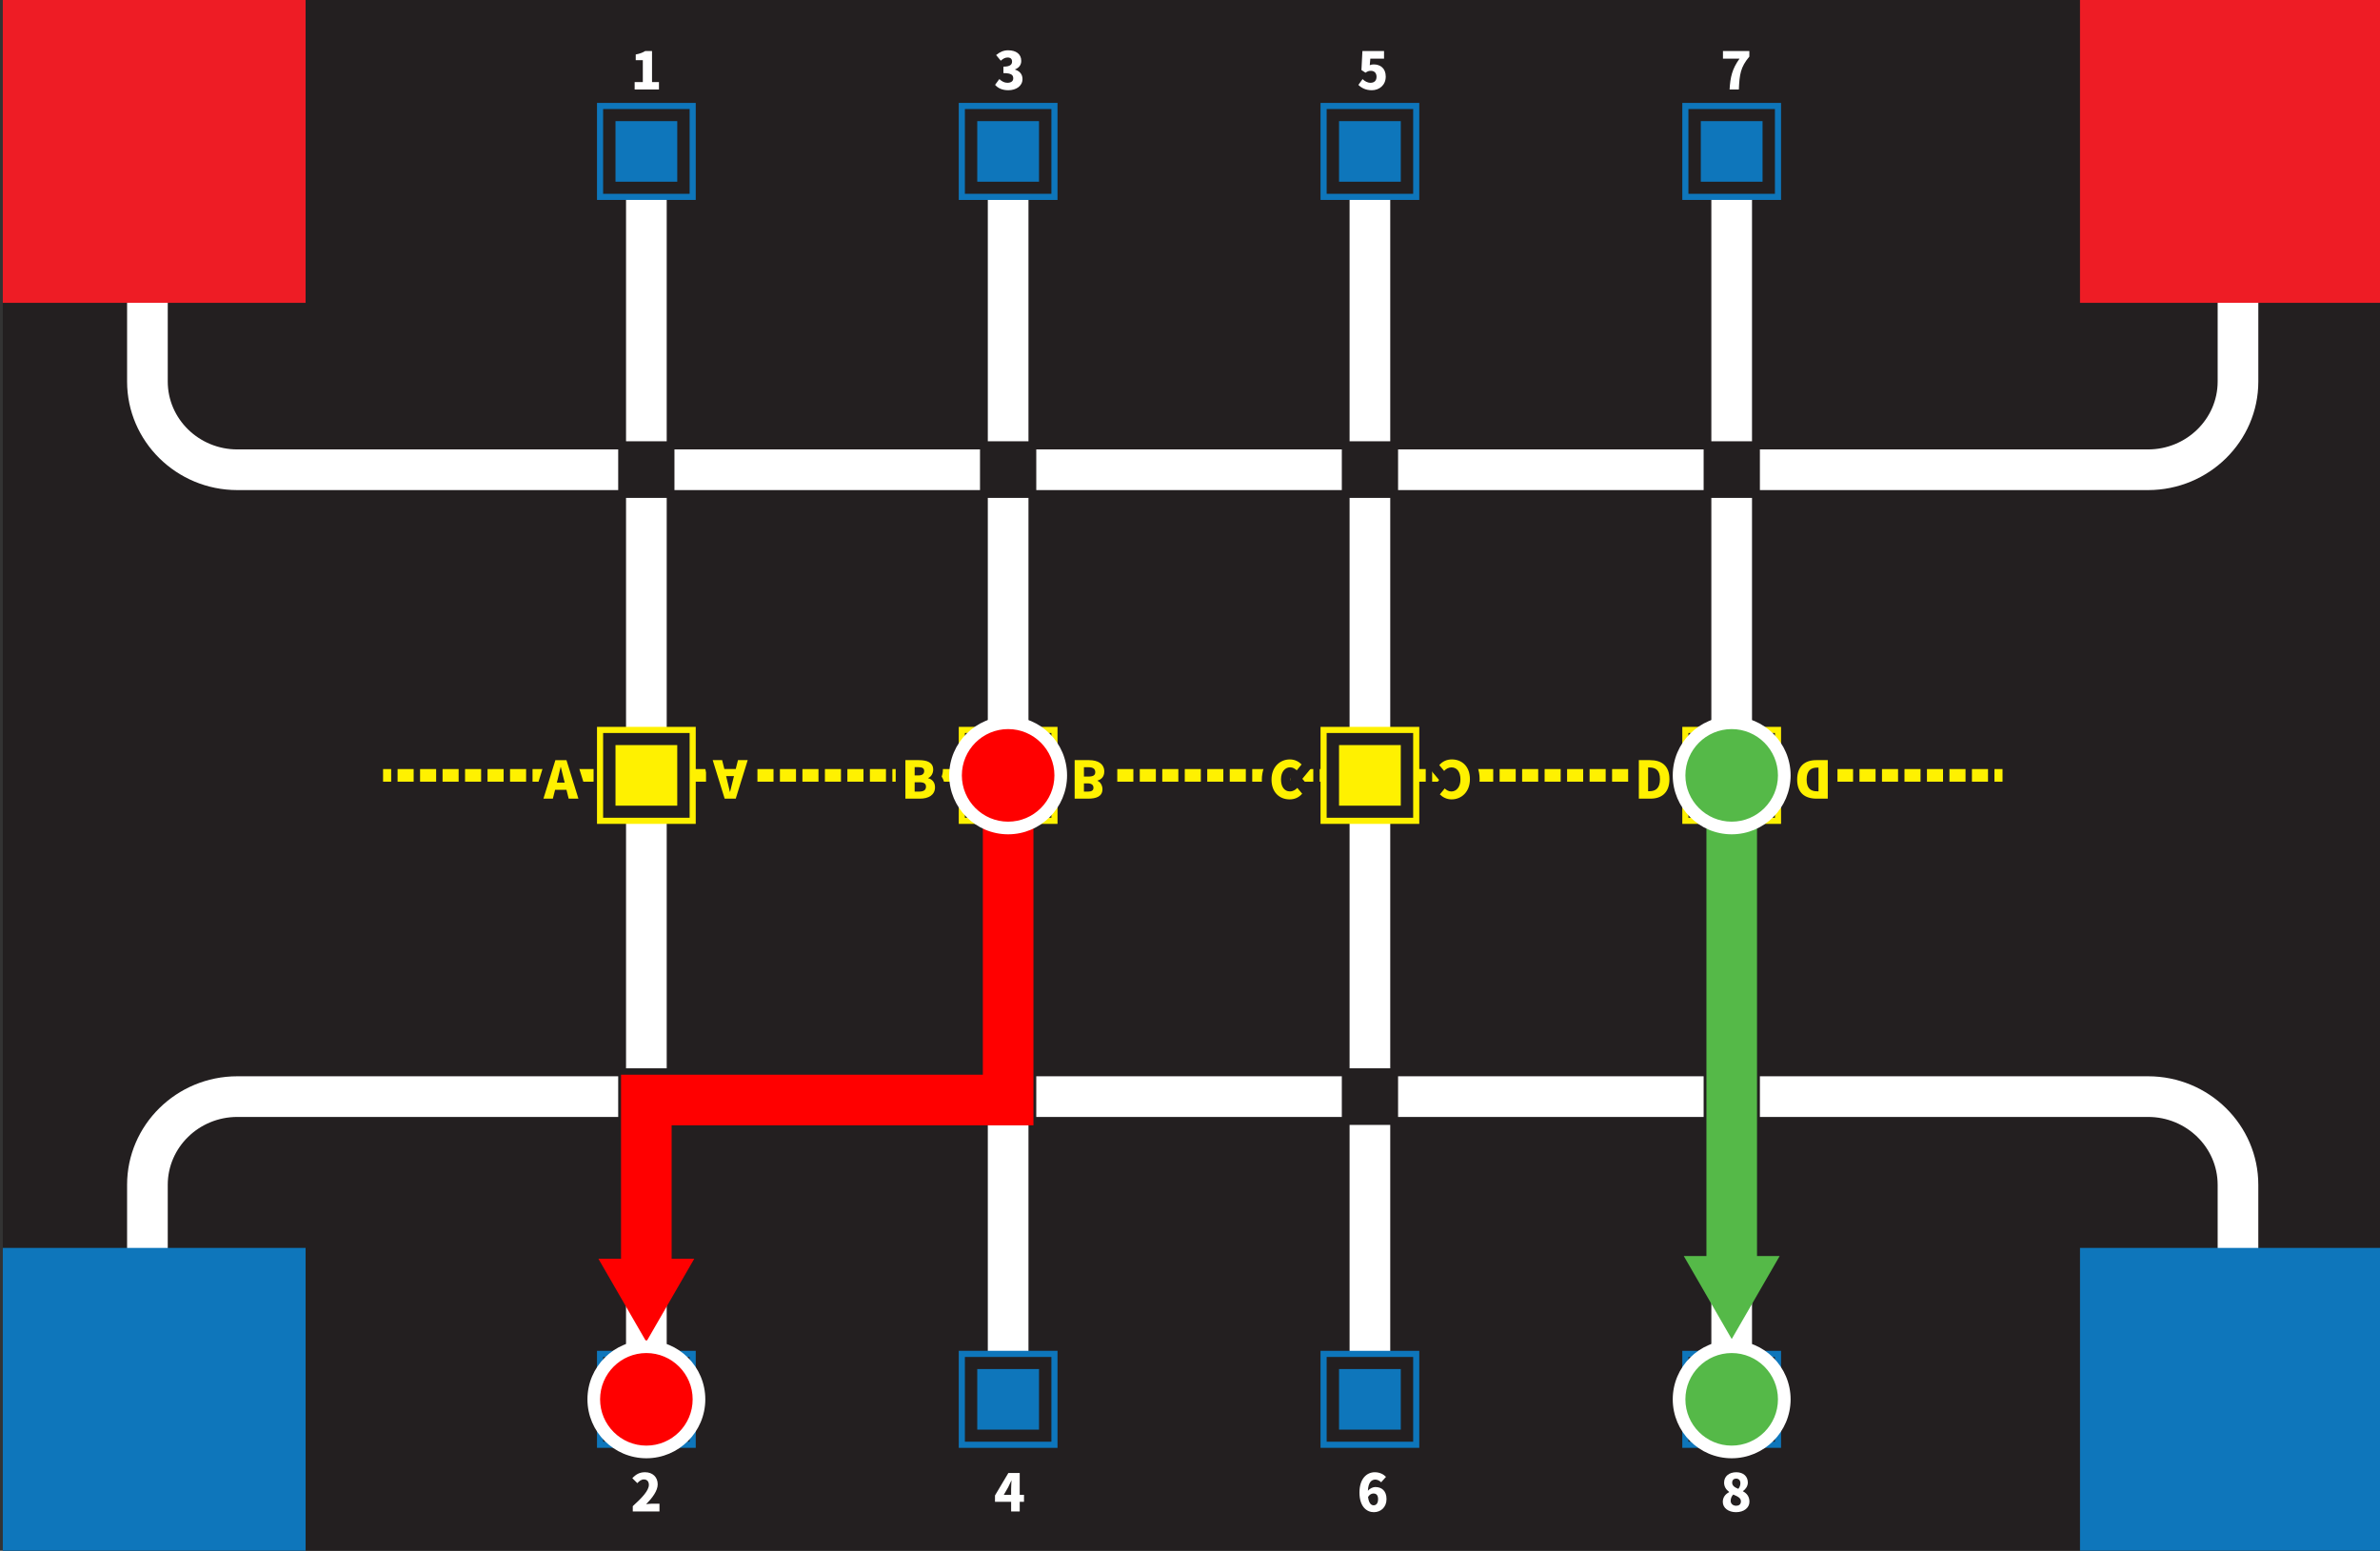 <?xml version="1.0" encoding="utf-8"?>
<!-- Generator: Adobe Illustrator 16.0.0, SVG Export Plug-In . SVG Version: 6.00 Build 0)  -->
<!DOCTYPE svg PUBLIC "-//W3C//DTD SVG 1.1//EN" "http://www.w3.org/Graphics/SVG/1.1/DTD/svg11.dtd">
<svg version="1.1" id="圖層_1" xmlns="http://www.w3.org/2000/svg" xmlns:xlink="http://www.w3.org/1999/xlink" x="0px" y="0px"
	 width="564.506px" height="367.772px" viewBox="0 0 564.506 367.772" enable-background="new 0 0 564.506 367.772"
	 xml:space="preserve">
<rect x="0" y="0" width="564.506" height="367.772" fill="#333333" stroke="none"/>
<g>
	<rect x="0.664" fill="#231F20" width="564.507" height="367.772"/>
	<rect x="234.296" y="46.687" fill="#FFFFFF" width="9.645" height="274.399"/>
	<path fill="#FFFFFF" d="M509.495,116.227H56.293c-14.419,0-26.149-11.549-26.149-25.744V36.311h9.645v54.172
		c0,8.877,7.404,16.1,16.505,16.1h453.201c9.102,0,16.506-7.222,16.506-16.1V36.311h9.645v54.172
		C535.645,104.678,523.914,116.227,509.495,116.227z"/>
	<path fill="#FFFFFF" d="M535.645,335.164H526v-54.172c0-8.877-7.404-16.1-16.506-16.1H56.293c-9.101,0-16.505,7.223-16.505,16.1
		v54.172h-9.645v-54.172c0-14.195,11.73-25.744,26.149-25.744h453.201c14.419,0,26.15,11.549,26.15,25.744V335.164z"/>
	<rect x="0.664" fill="#EE1C25" width="71.82" height="71.82"/>
	<rect x="0.664" y="295.951" fill="#0E76BB" width="71.82" height="71.821"/>
	<rect x="493.35" fill="#EE1C25" width="71.82" height="71.82"/>
	<rect x="493.35" y="295.951" fill="#0E76BB" width="71.82" height="71.821"/>
	<rect x="148.489" y="46.687" fill="#FFFFFF" width="9.645" height="274.399"/>
	<rect x="320.103" y="46.687" fill="#FFFFFF" width="9.645" height="274.399"/>
	<rect x="405.91" y="46.687" fill="#FFFFFF" width="9.645" height="274.399"/>
	<rect x="146.63" y="104.653" fill="#231F20" width="13.342" height="13.426"/>
	<rect x="232.447" y="104.653" fill="#231F20" width="13.343" height="13.426"/>
	<rect x="318.264" y="104.653" fill="#231F20" width="13.342" height="13.426"/>
	<rect x="404.081" y="104.653" fill="#231F20" width="13.343" height="13.426"/>
	<rect x="146.63" y="253.357" fill="#231F20" width="13.342" height="13.425"/>
	<rect x="232.447" y="253.357" fill="#231F20" width="13.343" height="13.425"/>
	<rect x="318.264" y="253.357" fill="#231F20" width="13.342" height="13.425"/>
	<rect x="404.081" y="253.357" fill="#231F20" width="13.343" height="13.425"/>
	<g>
		<g>
			<g>
				<rect x="142.326" y="25.133" fill="#231F20" width="21.971" height="21.553"/>
				<path fill="#0E76BB" d="M165.022,47.412H141.6V24.408h23.422V47.412z M143.051,45.961h20.52V25.859h-20.52V45.961z"/>
			</g>
			<rect x="145.988" y="28.726" fill="#0E76BB" width="14.647" height="14.368"/>
		</g>
		<g>
			<g>
				<rect x="228.132" y="25.133" fill="#231F20" width="21.972" height="21.553"/>
				<path fill="#0E76BB" d="M250.83,47.412h-23.423V24.408h23.423V47.412z M228.858,45.961h20.521V25.859h-20.521V45.961z"/>
			</g>
			<rect x="231.794" y="28.726" fill="#0E76BB" width="14.647" height="14.368"/>
		</g>
		<g>
			<g>
				<rect x="313.94" y="25.133" fill="#231F20" width="21.971" height="21.553"/>
				<path fill="#0E76BB" d="M336.636,47.412h-23.422V24.408h23.422V47.412z M314.666,45.961h20.52V25.859h-20.52V45.961z"/>
			</g>
			<rect x="317.602" y="28.726" fill="#0E76BB" width="14.646" height="14.368"/>
		</g>
		<g>
			<g>
				<rect x="399.747" y="25.133" fill="#231F20" width="21.971" height="21.553"/>
				<path fill="#0E76BB" d="M422.443,47.412h-23.422V24.408h23.422V47.412z M400.472,45.961h20.52V25.859h-20.52V45.961z"/>
			</g>
			<rect x="403.409" y="28.726" fill="#0E76BB" width="14.647" height="14.368"/>
		</g>
	</g>
	<g>
		<g>
			<g>
				<rect x="142.326" y="321.086" fill="#231F20" width="21.971" height="21.553"/>
				<path fill="#0E76BB" d="M165.022,343.364H141.6V320.36h23.422V343.364z M143.051,341.913h20.52v-20.102h-20.52V341.913z"/>
			</g>
			<rect x="145.988" y="324.678" fill="#0E76BB" width="14.647" height="14.369"/>
		</g>
		<g>
			<g>
				<rect x="228.132" y="321.086" fill="#231F20" width="21.972" height="21.553"/>
				<path fill="#0E76BB" d="M250.83,343.364h-23.423V320.36h23.423V343.364z M228.858,341.913h20.521v-20.102h-20.521V341.913z"/>
			</g>
			<rect x="231.794" y="324.678" fill="#0E76BB" width="14.647" height="14.369"/>
		</g>
		<g>
			<g>
				<rect x="313.94" y="321.086" fill="#231F20" width="21.971" height="21.553"/>
				<path fill="#0E76BB" d="M336.636,343.364h-23.422V320.36h23.422V343.364z M314.666,341.913h20.52v-20.102h-20.52V341.913z"/>
			</g>
			<rect x="317.602" y="324.678" fill="#0E76BB" width="14.646" height="14.369"/>
		</g>
		<g>
			<g>
				<rect x="399.747" y="321.086" fill="#231F20" width="21.971" height="21.553"/>
				<path fill="#0E76BB" d="M422.443,343.364h-23.422V320.36h23.422V343.364z M400.472,341.913h20.52v-20.102h-20.52V341.913z"/>
			</g>
			<rect x="403.409" y="324.678" fill="#0E76BB" width="14.647" height="14.369"/>
		</g>
	</g>
	<g>
		<rect x="90.86" y="182.387" fill="#FFF100" width="1.918" height="3"/>
		<path fill="#FFF100" d="M471.531,185.387h-3.811v-3h3.811V185.387z M466.197,185.387h-3.811v-3h3.811V185.387z M460.862,185.387
			h-3.811v-3h3.811V185.387z M455.528,185.387h-3.811v-3h3.811V185.387z M450.193,185.387h-3.811v-3h3.811V185.387z
			 M444.858,185.387h-3.811v-3h3.811V185.387z M439.524,185.387h-3.811v-3h3.811V185.387z M434.189,185.387h-3.811v-3h3.811V185.387
			z M428.855,185.387h-3.811v-3h3.811V185.387z M423.52,185.387h-3.811v-3h3.811V185.387z M418.185,185.387h-3.81v-3h3.81V185.387z
			 M412.851,185.387h-3.811v-3h3.811V185.387z M407.516,185.387h-3.811v-3h3.811V185.387z M402.182,185.387h-3.811v-3h3.811V185.387
			z M396.847,185.387h-3.811v-3h3.811V185.387z M391.512,185.387h-3.81v-3h3.81V185.387z M386.178,185.387h-3.811v-3h3.811V185.387z
			 M380.843,185.387h-3.811v-3h3.811V185.387z M375.509,185.387h-3.811v-3h3.811V185.387z M370.174,185.387h-3.811v-3h3.811V185.387
			z M364.84,185.387h-3.811v-3h3.811V185.387z M359.505,185.387h-3.811v-3h3.811V185.387z M354.17,185.387h-3.81v-3h3.81V185.387z
			 M348.836,185.387h-3.811v-3h3.811V185.387z M343.501,185.387h-3.811v-3h3.811V185.387z M338.167,185.387h-3.811v-3h3.811V185.387
			z M332.833,185.387h-3.811v-3h3.811V185.387z M327.498,185.387h-3.81v-3h3.81V185.387z M322.164,185.387h-3.811v-3h3.811V185.387z
			 M316.829,185.387h-3.811v-3h3.811V185.387z M311.495,185.387h-3.811v-3h3.811V185.387z M306.16,185.387h-3.811v-3h3.811V185.387z
			 M300.826,185.387h-3.811v-3h3.811V185.387z M295.491,185.387h-3.811v-3h3.811V185.387z M290.156,185.387h-3.81v-3h3.81V185.387z
			 M284.822,185.387h-3.811v-3h3.811V185.387z M279.487,185.387h-3.81v-3h3.81V185.387z M274.152,185.387h-3.81v-3h3.81V185.387z
			 M268.818,185.387h-3.811v-3h3.811V185.387z M263.483,185.387h-3.811v-3h3.811V185.387z M258.149,185.387h-3.811v-3h3.811V185.387
			z M252.814,185.387h-3.811v-3h3.811V185.387z M247.479,185.387h-3.81v-3h3.81V185.387z M242.145,185.387h-3.81v-3h3.81V185.387z
			 M236.811,185.387H233v-3h3.811V185.387z M231.476,185.387h-3.811v-3h3.811V185.387z M226.142,185.387h-3.811v-3h3.811V185.387z
			 M220.807,185.387h-3.811v-3h3.811V185.387z M215.472,185.387h-3.81v-3h3.81V185.387z M210.138,185.387h-3.81v-3h3.81V185.387z
			 M204.803,185.387h-3.811v-3h3.811V185.387z M199.469,185.387h-3.811v-3h3.811V185.387z M194.134,185.387h-3.811v-3h3.811V185.387
			z M188.8,185.387h-3.811v-3h3.811V185.387z M183.465,185.387h-3.81v-3h3.81V185.387z M178.13,185.387h-3.811v-3h3.811V185.387z
			 M172.796,185.387h-3.811v-3h3.811V185.387z M167.461,185.387h-3.811v-3h3.811V185.387z M162.127,185.387h-3.811v-3h3.811V185.387
			z M156.792,185.387h-3.811v-3h3.811V185.387z M151.458,185.387h-3.81v-3h3.81V185.387z M146.123,185.387h-3.811v-3h3.811V185.387z
			 M140.789,185.387h-3.811v-3h3.811V185.387z M135.454,185.387h-3.811v-3h3.811V185.387z M130.12,185.387h-3.811v-3h3.811V185.387z
			 M124.785,185.387h-3.811v-3h3.811V185.387z M119.45,185.387h-3.81v-3h3.81V185.387z M114.116,185.387h-3.811v-3h3.811V185.387z
			 M108.781,185.387h-3.811v-3h3.811V185.387z M103.447,185.387h-3.811v-3h3.811V185.387z M98.112,185.387h-3.811v-3h3.811V185.387z
			"/>
		<rect x="473.055" y="182.387" fill="#FFF100" width="1.918" height="3"/>
	</g>
	<g>
		<g>
			<path fill="#FFF100" d="M134.359,187.309h-2.701l-0.528,2.1h-2.235l2.836-9.136h2.627l2.837,9.136h-2.309L134.359,187.309z
				 M133.942,185.614l-0.196-0.774c-0.246-0.908-0.479-2.001-0.725-2.934h-0.049c-0.221,0.957-0.467,2.025-0.7,2.934l-0.197,0.774
				H133.942z"/>
		</g>
		<g>
			<polygon fill="#231F20" points="133.093,191.71 133.009,191.374 132.924,191.71 125.771,191.71 130.036,177.971 136.054,177.971 
				140.32,191.71 			"/>
		</g>
		<g>
			<path fill="#FFF100" d="M134.359,187.309h-2.701l-0.528,2.1h-2.235l2.836-9.136h2.627l2.837,9.136h-2.309L134.359,187.309z
				 M133.942,185.614l-0.196-0.774c-0.246-0.908-0.479-2.001-0.725-2.934h-0.049c-0.221,0.957-0.467,2.025-0.7,2.934l-0.197,0.774
				H133.942z"/>
		</g>
	</g>
	<g>
		<g>
			<path fill="#FFF100" d="M175.036,180.272h2.309l-2.837,9.136h-2.627l-2.836-9.136h2.234l0.528,2.101h2.701L175.036,180.272z
				 M172.223,184.066l0.197,0.774c0.233,0.908,0.479,1.977,0.699,2.935h0.05c0.245-0.934,0.479-2.026,0.724-2.935l0.197-0.774
				H172.223z"/>
		</g>
		<g>
			<polygon fill="#231F20" points="170.185,191.71 165.919,177.971 173.072,177.971 173.157,178.308 173.241,177.971 
				180.469,177.971 176.203,191.71 			"/>
		</g>
		<g>
			<path fill="#FFF100" d="M175.036,180.272h2.309l-2.837,9.136h-2.627l-2.836-9.136h2.234l0.528,2.101h2.701L175.036,180.272z
				 M172.223,184.066l0.197,0.774c0.233,0.908,0.479,1.977,0.699,2.935h0.05c0.245-0.934,0.479-2.026,0.724-2.935l0.197-0.774
				H172.223z"/>
		</g>
	</g>
	<g>
		<g>
			<path fill="#FFF100" d="M214.747,180.272h3.193c1.891,0,3.401,0.503,3.401,2.259c0,0.811-0.454,1.695-1.191,1.978v0.049
				c0.921,0.246,1.621,0.934,1.621,2.149c0,1.866-1.584,2.701-3.573,2.701h-3.451V180.272z M217.854,183.895
				c0.933,0,1.351-0.405,1.351-1.031c0-0.65-0.43-0.921-1.351-0.921h-0.909v1.952H217.854z M218.039,187.727
				c1.056,0,1.596-0.381,1.596-1.167c0-0.749-0.528-1.044-1.596-1.044h-1.094v2.211H218.039z"/>
		</g>
		<g>
			<path fill="#231F20" d="M212.446,191.71v-13.739h5.494c5.292,0,5.703,3.491,5.703,4.561c0,0.564-0.104,1.117-0.295,1.628
				c0.468,0.715,0.725,1.584,0.725,2.548c0,2.992-2.361,5.003-5.875,5.003H212.446z"/>
		</g>
		<g>
			<path fill="#FFF100" d="M214.747,180.272h3.193c1.891,0,3.401,0.503,3.401,2.259c0,0.811-0.454,1.695-1.191,1.978v0.049
				c0.921,0.246,1.621,0.934,1.621,2.149c0,1.866-1.584,2.701-3.573,2.701h-3.451V180.272z M217.854,183.895
				c0.933,0,1.351-0.405,1.351-1.031c0-0.65-0.43-0.921-1.351-0.921h-0.909v1.952H217.854z M218.039,187.727
				c1.056,0,1.596-0.381,1.596-1.167c0-0.749-0.528-1.044-1.596-1.044h-1.094v2.211H218.039z"/>
		</g>
	</g>
	<g>
		<g>
			<path fill="#FFF100" d="M254.896,180.272h3.451c1.989,0,3.573,0.835,3.573,2.702c0,1.215-0.7,1.902-1.621,2.148v0.049
				c0.737,0.283,1.191,1.167,1.191,1.978c0,1.755-1.51,2.259-3.401,2.259h-3.193V180.272z M257.094,181.955v2.21h1.093
				c1.068,0,1.596-0.294,1.596-1.044c0-0.785-0.54-1.166-1.596-1.166H257.094z M257.094,185.786v1.952h0.909
				c0.921,0,1.351-0.27,1.351-0.921c0-0.626-0.417-1.031-1.351-1.031H257.094z"/>
		</g>
		<g>
			<path fill="#231F20" d="M252.594,191.71v-13.739h5.752c3.514,0,5.875,2.011,5.875,5.004c0,0.964-0.257,1.833-0.726,2.548
				c0.191,0.511,0.296,1.063,0.296,1.627c0,1.069-0.411,4.561-5.703,4.561H252.594z"/>
		</g>
		<g>
			<path fill="#FFF100" d="M254.896,180.272h3.451c1.989,0,3.573,0.835,3.573,2.702c0,1.215-0.7,1.902-1.621,2.148v0.049
				c0.737,0.283,1.191,1.167,1.191,1.978c0,1.755-1.51,2.259-3.401,2.259h-3.193V180.272z M257.094,181.955v2.21h1.093
				c1.068,0,1.596-0.294,1.596-1.044c0-0.785-0.54-1.166-1.596-1.166H257.094z M257.094,185.786v1.952h0.909
				c0.921,0,1.351-0.27,1.351-0.921c0-0.626-0.417-1.031-1.351-1.031H257.094z"/>
		</g>
	</g>
	<g>
		<g>
			<path fill="#FFF100" d="M301.589,184.889c0-3.045,2.038-4.788,4.359-4.788c1.191,0,2.148,0.553,2.775,1.191l-1.154,1.399
				c-0.455-0.418-0.934-0.713-1.585-0.713c-1.179,0-2.148,1.057-2.148,2.838c0,1.816,0.835,2.873,2.125,2.873
				c0.724,0,1.313-0.369,1.743-0.835l1.154,1.375c-0.773,0.896-1.793,1.351-2.984,1.351
				C303.554,189.58,301.589,187.984,301.589,184.889z"/>
		</g>
		<g>
			<path fill="#231F20" d="M305.875,191.882c-3.878,0-6.587-2.876-6.587-6.993c0-4.042,2.864-7.09,6.661-7.09
				c1.658,0,3.228,0.668,4.418,1.881l1.451,1.479l-2.919,3.539l2.982,3.553l-1.28,1.483
				C309.389,191.139,307.754,191.882,305.875,191.882z M306.157,184.519c-0.011,0.082-0.019,0.181-0.019,0.298
				c0,0.124,0.006,0.232,0.017,0.324l0.312-0.338L306.157,184.519z"/>
		</g>
		<g>
			<path fill="#FFF100" d="M301.589,184.889c0-3.045,2.038-4.788,4.359-4.788c1.191,0,2.148,0.553,2.775,1.191l-1.154,1.399
				c-0.455-0.418-0.934-0.713-1.585-0.713c-1.179,0-2.148,1.057-2.148,2.838c0,1.816,0.835,2.873,2.125,2.873
				c0.724,0,1.313-0.369,1.743-0.835l1.154,1.375c-0.773,0.896-1.793,1.351-2.984,1.351
				C303.554,189.58,301.589,187.984,301.589,184.889z"/>
		</g>
	</g>
	<g>
		<g>
			<path fill="#FFF100" d="M348.648,184.791c0,3.046-2.038,4.789-4.359,4.789c-1.191,0-2.149-0.553-2.775-1.191l1.155-1.399
				c0.454,0.418,0.933,0.712,1.584,0.712c1.179,0,2.148-1.056,2.148-2.836c0-1.817-0.835-2.873-2.125-2.873
				c-0.724,0-1.313,0.368-1.743,0.834l-1.154-1.375c0.773-0.896,1.793-1.351,2.984-1.351
				C346.683,180.101,348.648,181.697,348.648,184.791z"/>
		</g>
		<g>
			<path fill="#231F20" d="M344.289,191.882c-1.66,0-3.229-0.669-4.419-1.882l-1.45-1.479l2.92-3.536l-2.983-3.554l1.28-1.482
				c1.212-1.406,2.847-2.149,4.727-2.149c3.878,0,6.587,2.875,6.587,6.992C350.95,188.833,348.085,191.882,344.289,191.882z
				 M344.081,185.161c0.012-0.082,0.019-0.18,0.019-0.296c0-0.125-0.006-0.232-0.017-0.325l-0.311,0.337L344.081,185.161z"/>
		</g>
		<g>
			<path fill="#FFF100" d="M348.648,184.791c0,3.046-2.038,4.789-4.359,4.789c-1.191,0-2.149-0.553-2.775-1.191l1.155-1.399
				c0.454,0.418,0.933,0.712,1.584,0.712c1.179,0,2.148-1.056,2.148-2.836c0-1.817-0.835-2.873-2.125-2.873
				c-0.724,0-1.313,0.368-1.743,0.834l-1.154-1.375c0.773-0.896,1.793-1.351,2.984-1.351
				C346.683,180.101,348.648,181.697,348.648,184.791z"/>
		</g>
	</g>
	<g>
		<g>
			<path fill="#FFF100" d="M388.713,180.272h2.628c2.788,0,4.63,1.339,4.63,4.519c0,3.181-1.842,4.617-4.507,4.617h-2.751V180.272z
				 M391.207,187.641c1.474,0,2.518-0.676,2.518-2.85s-1.044-2.775-2.518-2.775h-0.295v5.625H391.207z"/>
		</g>
		<g>
			<path fill="#231F20" d="M386.412,191.71v-13.739h4.93c4.275,0,6.932,2.613,6.932,6.82c0,4.203-2.673,6.919-6.809,6.919H386.412z"
				/>
		</g>
		<g>
			<path fill="#FFF100" d="M388.713,180.272h2.628c2.788,0,4.63,1.339,4.63,4.519c0,3.181-1.842,4.617-4.507,4.617h-2.751V180.272z
				 M391.207,187.641c1.474,0,2.518-0.676,2.518-2.85s-1.044-2.775-2.518-2.775h-0.295v5.625H391.207z"/>
		</g>
	</g>
	<g>
		<g>
			<path fill="#FFF100" d="M433.524,189.408h-2.628c-2.788,0-4.63-1.338-4.63-4.519s1.842-4.617,4.507-4.617h2.751V189.408z
				 M431.031,182.041c-1.474,0-2.518,0.675-2.518,2.849c0,2.173,1.044,2.775,2.518,2.775h0.295v-5.624H431.031z"/>
		</g>
		<g>
			<path fill="#231F20" d="M430.896,191.71c-4.275,0-6.932-2.613-6.932-6.82c0-4.203,2.673-6.919,6.809-6.919h5.053v13.739H430.896z
				"/>
		</g>
		<g>
			<path fill="#FFF100" d="M433.524,189.408h-2.628c-2.788,0-4.63-1.338-4.63-4.519s1.842-4.617,4.507-4.617h2.751V189.408z
				 M431.031,182.041c-1.474,0-2.518,0.675-2.518,2.849c0,2.173,1.044,2.775,2.518,2.775h0.295v-5.624H431.031z"/>
		</g>
	</g>
	<g>
		<path fill="#FFFFFF" d="M150.531,19.46h1.938v-5.189h-1.681v-1.35c0.981-0.184,1.62-0.429,2.257-0.822h1.607v7.361h1.644v1.767
			h-5.766V19.46z"/>
	</g>
	<g>
		<path fill="#FFFFFF" d="M150.088,357.2c2.282-2.072,3.815-3.729,3.815-5.054c0-0.835-0.466-1.288-1.19-1.288
			c-0.625,0-1.116,0.417-1.546,0.883l-1.19-1.178c0.896-0.944,1.73-1.41,3.03-1.41c1.767,0,2.993,1.129,2.993,2.87
			c0,1.57-1.349,3.3-2.748,4.711c0.454-0.062,1.08-0.122,1.485-0.122h1.681v1.84h-6.331V357.2z"/>
	</g>
	<g>
		<path fill="#FFFFFF" d="M236.023,20.123l1.006-1.374c0.552,0.527,1.19,0.883,1.902,0.883c0.846,0,1.398-0.356,1.398-1.043
			c0-0.785-0.417-1.251-2.331-1.251v-1.533c1.558,0,2.049-0.479,2.049-1.202c0-0.626-0.368-0.969-1.043-0.969
			c-0.613,0-1.08,0.282-1.631,0.76l-1.104-1.337c0.846-0.712,1.754-1.129,2.833-1.129c1.89,0,3.128,0.883,3.128,2.515
			c0,0.908-0.491,1.619-1.472,2.012v0.062c1.019,0.307,1.767,1.043,1.767,2.221c0,1.705-1.558,2.662-3.374,2.662
			C237.704,21.398,236.686,20.896,236.023,20.123z"/>
	</g>
	<g>
		<path fill="#FFFFFF" d="M242.881,356.171h-1.018v2.281h-2.037v-2.281h-3.828v-1.51l3.177-5.336h2.687v5.189h1.018V356.171z
			 M239.826,354.515v-1.338c0-0.576,0.061-1.447,0.086-2.023h-0.049c-0.233,0.515-0.479,1.042-0.736,1.558l-1.043,1.804H239.826z"/>
	</g>
	<g>
		<path fill="#FFFFFF" d="M322.191,20.135l0.993-1.374c0.516,0.491,1.154,0.871,1.877,0.871c0.884,0,1.436-0.479,1.436-1.423
			c0-0.92-0.552-1.411-1.337-1.411c-0.503,0-0.748,0.098-1.288,0.441l-0.957-0.625l0.233-4.515h5.128v1.815h-3.251l-0.135,1.546
			c0.331-0.135,0.601-0.184,0.944-0.184c1.546,0,2.846,0.908,2.846,2.883c0,2.049-1.545,3.239-3.299,3.239
			C323.92,21.398,322.915,20.846,322.191,20.135z"/>
	</g>
	<g>
		<path fill="#FFFFFF" d="M327.588,351.533c-0.295-0.319-0.859-0.638-1.361-0.638c-0.945,0-1.693,0.674-1.779,2.662
			c0.454-0.577,1.227-0.896,1.742-0.896c1.521,0,2.674,0.884,2.674,2.871c0,1.938-1.373,3.092-3.005,3.092
			c-1.718,0-3.411-1.338-3.411-4.662c0-3.3,1.742-4.809,3.632-4.809c1.202,0,2.085,0.502,2.662,1.092L327.588,351.533z
			 M326.865,355.532c0-1.006-0.491-1.337-1.092-1.337c-0.454,0-0.921,0.221-1.288,0.821c0.184,1.521,0.748,1.976,1.324,1.976
			C326.386,356.992,326.865,356.563,326.865,355.532z"/>
	</g>
	<g>
		<path fill="#FFFFFF" d="M412.591,13.915h-3.926v-1.815h6.257v1.325c-2.109,2.515-2.331,4.232-2.49,7.802h-2.196
			C410.408,18.221,410.874,16.295,412.591,13.915z"/>
	</g>
	<g>
		<path fill="#FFFFFF" d="M408.627,356.183c0-1.141,0.65-1.853,1.497-2.307v-0.061c-0.712-0.528-1.19-1.228-1.19-2.197
			c0-1.521,1.203-2.465,2.896-2.465c1.643,0,2.735,0.957,2.735,2.441c0,0.871-0.528,1.594-1.153,2.023v0.062
			c0.871,0.454,1.533,1.215,1.533,2.466c0,1.411-1.275,2.479-3.189,2.479C409.965,358.624,408.627,357.63,408.627,356.183z
			 M412.922,356.06c0-0.797-0.699-1.141-1.816-1.619c-0.368,0.355-0.613,0.908-0.613,1.484c0,0.748,0.602,1.178,1.313,1.178
			C412.431,357.103,412.922,356.784,412.922,356.06z M412.799,351.741c0-0.662-0.381-1.079-1.031-1.079
			c-0.49,0-0.92,0.307-0.92,0.956c0,0.725,0.564,1.117,1.46,1.473C412.652,352.674,412.799,352.208,412.799,351.741z"/>
	</g>
	<g>
		<g>
			<g>
				<rect x="142.326" y="173.109" fill="#231F20" width="21.971" height="21.553"/>
				<path fill="#FFF100" d="M165.022,195.388H141.6v-23.004h23.422V195.388z M143.051,193.937h20.52v-20.102h-20.52V193.937z"/>
			</g>
			<rect x="145.988" y="176.701" fill="#FFF100" width="14.647" height="14.369"/>
		</g>
		<g>
			<g>
				<rect x="228.132" y="173.109" fill="#231F20" width="21.972" height="21.553"/>
				<path fill="#FFF100" d="M250.83,195.388h-23.423v-23.004h23.423V195.388z M228.858,193.937h20.521v-20.102h-20.521V193.937z"/>
			</g>
			<rect x="231.794" y="176.701" fill="#FFF100" width="14.647" height="14.369"/>
		</g>
		<g>
			<g>
				<rect x="313.94" y="173.109" fill="#231F20" width="21.971" height="21.553"/>
				<path fill="#FFF100" d="M336.636,195.388h-23.422v-23.004h23.422V195.388z M314.666,193.937h20.52v-20.102h-20.52V193.937z"/>
			</g>
			<rect x="317.602" y="176.701" fill="#FFF100" width="14.646" height="14.369"/>
		</g>
		<g>
			<g>
				<rect x="399.747" y="173.109" fill="#231F20" width="21.971" height="21.553"/>
				<path fill="#FFF100" d="M422.443,195.388h-23.422v-23.004h23.422V195.388z M400.472,193.937h20.52v-20.102h-20.52V193.937z"/>
			</g>
			<rect x="403.409" y="176.701" fill="#FFF100" width="14.647" height="14.369"/>
		</g>
	</g>
	<g>
		<polygon fill="#FF0000" points="159.301,301.851 147.301,301.851 147.301,254.877 233.118,254.877 233.118,182.188 
			245.118,182.188 245.118,266.877 159.301,266.877 		"/>
		<g>
			<polygon fill="#FF0000" points="141.933,298.523 153.3,318.211 164.669,298.523 			"/>
		</g>
	</g>
	<g>
		<rect x="404.743" y="182.188" fill="#55B948" width="12" height="119.022"/>
		<g>
			<polygon fill="#55B948" points="399.374,297.883 410.742,317.57 422.111,297.883 			"/>
		</g>
	</g>
	<g>
		<circle fill="#FF0000" cx="239.118" cy="183.887" r="12.477"/>
		<path fill="#FFFFFF" d="M239.118,197.863c-7.707,0-13.977-6.27-13.977-13.977s6.27-13.978,13.977-13.978
			s13.977,6.271,13.977,13.978S246.825,197.863,239.118,197.863z M239.118,172.909c-6.053,0-10.977,4.924-10.977,10.978
			c0,6.053,4.924,10.977,10.977,10.977s10.977-4.924,10.977-10.977C250.095,177.833,245.171,172.909,239.118,172.909z"/>
	</g>
	<g>
		<circle fill="#55B948" cx="410.732" cy="183.887" r="12.477"/>
		<path fill="#FFFFFF" d="M410.732,197.863c-7.707,0-13.977-6.27-13.977-13.977s6.27-13.978,13.977-13.978
			s13.978,6.271,13.978,13.978S418.439,197.863,410.732,197.863z M410.732,172.909c-6.053,0-10.977,4.924-10.977,10.978
			c0,6.053,4.924,10.977,10.977,10.977s10.978-4.924,10.978-10.977C421.709,177.833,416.785,172.909,410.732,172.909z"/>
	</g>
	<g>
		<circle fill="#55B948" cx="410.732" cy="331.862" r="12.477"/>
		<path fill="#FFFFFF" d="M410.732,345.839c-7.707,0-13.977-6.27-13.977-13.977s6.27-13.978,13.977-13.978
			s13.978,6.271,13.978,13.978S418.439,345.839,410.732,345.839z M410.732,320.885c-6.053,0-10.977,4.925-10.977,10.978
			s4.924,10.977,10.977,10.977s10.978-4.924,10.978-10.977S416.785,320.885,410.732,320.885z"/>
	</g>
	<g>
		<circle fill="#FF0000" cx="153.312" cy="331.862" r="12.477"/>
		<path fill="#FFFFFF" d="M153.312,345.839c-7.707,0-13.977-6.27-13.977-13.977s6.27-13.978,13.977-13.978
			s13.977,6.271,13.977,13.978S161.019,345.839,153.312,345.839z M153.312,320.885c-6.053,0-10.977,4.925-10.977,10.978
			s4.924,10.977,10.977,10.977s10.977-4.924,10.977-10.977S159.364,320.885,153.312,320.885z"/>
	</g>
</g>
</svg>
